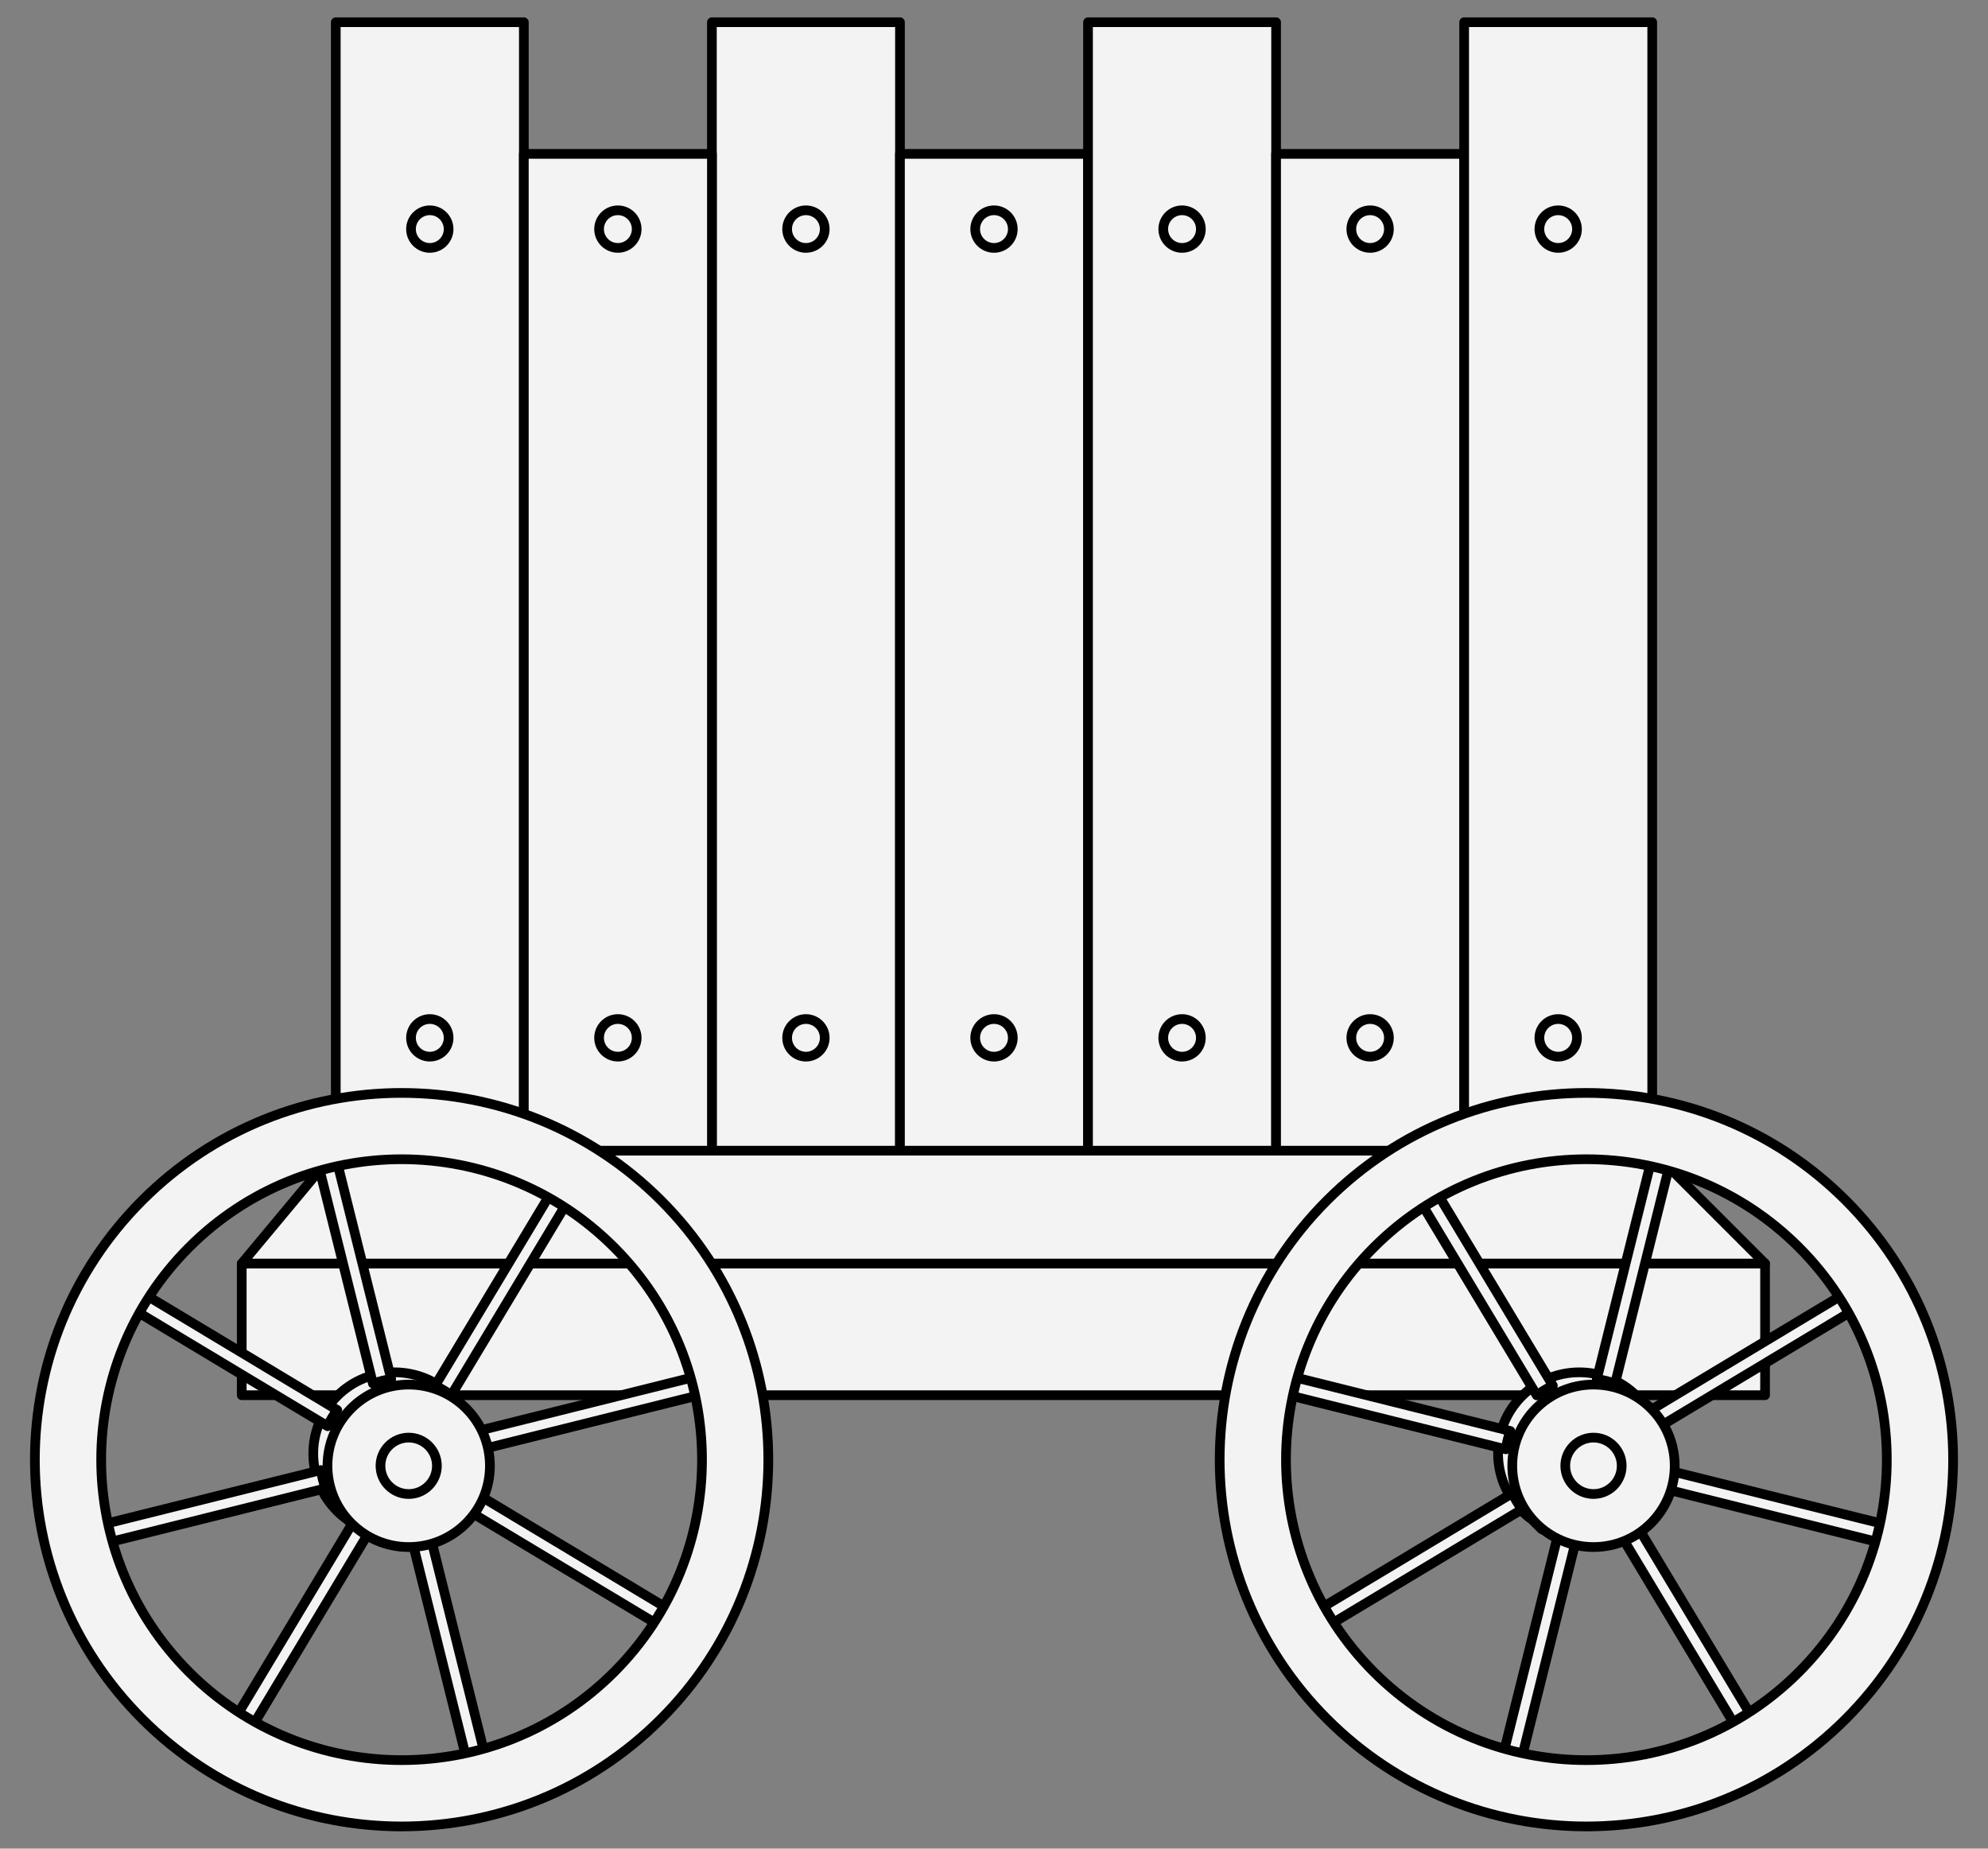 <?xml version="1.0" encoding="UTF-8" standalone="no"?>
<!DOCTYPE svg PUBLIC "-//W3C//DTD SVG 1.1//EN" "http://www.w3.org/Graphics/SVG/1.1/DTD/svg11.dtd">
<svg version="1.1" xmlns="http://www.w3.org/2000/svg" xmlns:xl="http://www.w3.org/1999/xlink" xmlns:dc="http://purl.org/dc/elements/1.1/" viewBox="54 90 256.5 238.5" width="256.5" height="238.5">
  <rect x="54" y="90" width="256.5" height="238.5" fill="#808080" stroke="none"/>
  <defs>
    <clipPath id="artboard_clip_path">
      <path d="M 54 90 L 310.5 90 L 310.5 319.466 L 295.926 328.5 L 54 328.5 Z"/>
    </clipPath>
  </defs>
  <g id="Wagon,_War" stroke="none" fill="none" stroke-dasharray="none" fill-opacity="1" stroke-opacity="1">
    <title>Wagon, War</title>
    <g id="Wagon,_War_Art" clip-path="url(#artboard_clip_path)">
      <title>Art</title>
      <g id="Group_150">
        <g id="Graphic_149">
          <rect x="97.324" y="92.866" width="24.265" height="145.588" fill="#f3f3f3"/>
          <rect x="97.324" y="92.866" width="24.265" height="145.588" stroke="black" stroke-linecap="round" stroke-linejoin="round" stroke-width="1.25"/>
        </g>
        <g id="Graphic_148">
          <rect x="85.191" y="253.013" width="196.544" height="16.985" fill="#f3f3f3"/>
          <rect x="85.191" y="253.013" width="196.544" height="16.985" stroke="black" stroke-linecap="round" stroke-linejoin="round" stroke-width="1.25"/>
        </g>
        <g id="Graphic_147">
          <path d="M 85.191 253.013 L 281.735 253.013 L 267.176 238.454 L 97.324 238.454 Z" fill="#f3f3f3"/>
          <path d="M 85.191 253.013 L 281.735 253.013 L 267.176 238.454 L 97.324 238.454 Z" stroke="black" stroke-linecap="round" stroke-linejoin="round" stroke-width="1.25"/>
        </g>
        <g id="Graphic_145">
          <rect x="145.853" y="92.866" width="24.265" height="145.588" fill="#f3f3f3"/>
          <rect x="145.853" y="92.866" width="24.265" height="145.588" stroke="black" stroke-linecap="round" stroke-linejoin="round" stroke-width="1.25"/>
        </g>
        <g id="Graphic_144">
          <rect x="121.588" y="109.851" width="24.265" height="128.603" fill="#f3f3f3"/>
          <rect x="121.588" y="109.851" width="24.265" height="128.603" stroke="black" stroke-linecap="round" stroke-linejoin="round" stroke-width="1.25"/>
        </g>
        <g id="Graphic_143">
          <rect x="170.118" y="109.851" width="24.265" height="128.603" fill="#f3f3f3"/>
          <rect x="170.118" y="109.851" width="24.265" height="128.603" stroke="black" stroke-linecap="round" stroke-linejoin="round" stroke-width="1.25"/>
        </g>
        <g id="Graphic_142">
          <rect x="194.382" y="92.866" width="24.265" height="145.588" fill="#f3f3f3"/>
          <rect x="194.382" y="92.866" width="24.265" height="145.588" stroke="black" stroke-linecap="round" stroke-linejoin="round" stroke-width="1.25"/>
        </g>
        <g id="Graphic_141">
          <rect x="218.647" y="109.851" width="24.265" height="128.603" fill="#f3f3f3"/>
          <rect x="218.647" y="109.851" width="24.265" height="128.603" stroke="black" stroke-linecap="round" stroke-linejoin="round" stroke-width="1.25"/>
        </g>
        <g id="Graphic_140">
          <rect x="242.912" y="92.866" width="24.265" height="145.588" fill="#f3f3f3"/>
          <rect x="242.912" y="92.866" width="24.265" height="145.588" stroke="black" stroke-linecap="round" stroke-linejoin="round" stroke-width="1.25"/>
        </g>
        <g id="Graphic_139">
          <circle cx="133.721" cy="223.895" r="2.426" fill="#f3f3f3"/>
          <circle cx="133.721" cy="223.895" r="2.426" stroke="black" stroke-linecap="round" stroke-linejoin="round" stroke-width="1.25"/>
        </g>
        <g id="Graphic_138">
          <circle cx="109.456" cy="223.895" r="2.426" fill="#f3f3f3"/>
          <circle cx="109.456" cy="223.895" r="2.426" stroke="black" stroke-linecap="round" stroke-linejoin="round" stroke-width="1.25"/>
        </g>
        <g id="Graphic_137">
          <circle cx="157.985" cy="223.895" r="2.426" fill="#f3f3f3"/>
          <circle cx="157.985" cy="223.895" r="2.426" stroke="black" stroke-linecap="round" stroke-linejoin="round" stroke-width="1.25"/>
        </g>
        <g id="Graphic_136">
          <circle cx="182.25" cy="223.895" r="2.426" fill="#f3f3f3"/>
          <circle cx="182.25" cy="223.895" r="2.426" stroke="black" stroke-linecap="round" stroke-linejoin="round" stroke-width="1.25"/>
        </g>
        <g id="Graphic_135">
          <circle cx="206.515" cy="223.895" r="2.426" fill="#f3f3f3"/>
          <circle cx="206.515" cy="223.895" r="2.426" stroke="black" stroke-linecap="round" stroke-linejoin="round" stroke-width="1.25"/>
        </g>
        <g id="Graphic_134">
          <circle cx="230.779" cy="223.895" r="2.426" fill="#f3f3f3"/>
          <circle cx="230.779" cy="223.895" r="2.426" stroke="black" stroke-linecap="round" stroke-linejoin="round" stroke-width="1.25"/>
        </g>
        <g id="Graphic_133">
          <circle cx="255.044" cy="223.895" r="2.426" fill="#f3f3f3"/>
          <circle cx="255.044" cy="223.895" r="2.426" stroke="black" stroke-linecap="round" stroke-linejoin="round" stroke-width="1.25"/>
        </g>
        <g id="Graphic_132">
          <circle cx="133.721" cy="119.557" r="2.426" fill="#f3f3f3"/>
          <circle cx="133.721" cy="119.557" r="2.426" stroke="black" stroke-linecap="round" stroke-linejoin="round" stroke-width="1.25"/>
        </g>
        <g id="Graphic_131">
          <circle cx="109.456" cy="119.557" r="2.426" fill="#f3f3f3"/>
          <circle cx="109.456" cy="119.557" r="2.426" stroke="black" stroke-linecap="round" stroke-linejoin="round" stroke-width="1.25"/>
        </g>
        <g id="Graphic_130">
          <circle cx="157.985" cy="119.557" r="2.426" fill="#f3f3f3"/>
          <circle cx="157.985" cy="119.557" r="2.426" stroke="black" stroke-linecap="round" stroke-linejoin="round" stroke-width="1.25"/>
        </g>
        <g id="Graphic_129">
          <circle cx="182.25" cy="119.557" r="2.426" fill="#f3f3f3"/>
          <circle cx="182.25" cy="119.557" r="2.426" stroke="black" stroke-linecap="round" stroke-linejoin="round" stroke-width="1.25"/>
        </g>
        <g id="Graphic_128">
          <circle cx="206.515" cy="119.557" r="2.426" fill="#f3f3f3"/>
          <circle cx="206.515" cy="119.557" r="2.426" stroke="black" stroke-linecap="round" stroke-linejoin="round" stroke-width="1.25"/>
        </g>
        <g id="Graphic_127">
          <circle cx="230.779" cy="119.557" r="2.426" fill="#f3f3f3"/>
          <circle cx="230.779" cy="119.557" r="2.426" stroke="black" stroke-linecap="round" stroke-linejoin="round" stroke-width="1.25"/>
        </g>
        <g id="Graphic_126">
          <circle cx="255.044" cy="119.557" r="2.426" fill="#f3f3f3"/>
          <circle cx="255.044" cy="119.557" r="2.426" stroke="black" stroke-linecap="round" stroke-linejoin="round" stroke-width="1.25"/>
        </g>
        <g id="Group_120">
          <g id="Graphic_125">
            <path d="M 98.831 286.072 L 100.065 287.307 L 100.385 286.988 C 104.28 288.847 109.085 288.163 112.311 284.938 C 115.537 281.712 116.221 276.906 114.361 273.011 L 114.681 272.691 L 113.446 271.457 C 113.111 270.986 112.733 270.538 112.311 270.116 C 108.218 266.023 101.583 266.023 97.49 270.116 C 93.397 274.209 93.397 280.845 97.49 284.938 C 97.912 285.359 98.36 285.738 98.831 286.072 Z" fill="#f3f3f3"/>
            <path d="M 98.831 286.072 L 100.065 287.307 L 100.385 286.988 C 104.28 288.847 109.085 288.163 112.311 284.938 C 115.537 281.712 116.221 276.906 114.361 273.011 L 114.681 272.691 L 113.446 271.457 C 113.111 270.986 112.733 270.538 112.311 270.116 C 108.218 266.023 101.583 266.023 97.49 270.116 C 93.397 274.209 93.397 280.845 97.49 284.938 C 97.912 285.359 98.36 285.738 98.831 286.072 Z" stroke="black" stroke-linecap="round" stroke-linejoin="round" stroke-width="1.25"/>
          </g>
          <g id="Graphic_124">
            <path d="M 104.475 267.923 L 97.601 240.354 L 95.247 240.941 L 102.12 268.508 C 102.884 268.221 103.675 268.026 104.475 267.923 Z M 107.158 288.713 L 114.031 316.282 L 116.386 315.695 L 109.512 288.128 C 108.749 288.415 107.958 288.61 107.158 288.713 Z M 95.421 279.659 L 67.852 286.533 L 68.439 288.887 L 96.006 282.014 C 95.719 281.25 95.524 280.46 95.421 279.659 Z M 116.211 276.977 L 143.78 270.103 L 143.193 267.748 L 115.626 274.622 C 115.913 275.386 116.108 276.176 116.211 276.977 Z M 99.414 286.617 L 84.781 310.971 L 86.861 312.221 L 101.493 287.868 C 100.765 287.539 100.067 287.122 99.414 286.617 Z M 112.218 270.019 L 126.852 245.665 L 124.772 244.415 L 110.139 268.768 C 110.868 269.097 111.566 269.514 112.218 270.019 Z M 114.115 284.72 L 138.47 299.353 L 139.719 297.274 L 115.367 282.641 C 115.037 283.369 114.62 284.068 114.115 284.72 Z M 97.517 271.916 L 73.163 257.282 L 71.913 259.362 L 96.266 273.995 C 96.595 273.267 97.012 272.568 97.517 271.916 Z" fill="#f3f3f3"/>
            <path d="M 104.475 267.923 L 97.601 240.354 L 95.247 240.941 L 102.12 268.508 C 102.884 268.221 103.675 268.026 104.475 267.923 Z M 107.158 288.713 L 114.031 316.282 L 116.386 315.695 L 109.512 288.128 C 108.749 288.415 107.958 288.61 107.158 288.713 Z M 95.421 279.659 L 67.852 286.533 L 68.439 288.887 L 96.006 282.014 C 95.719 281.25 95.524 280.46 95.421 279.659 Z M 116.211 276.977 L 143.78 270.103 L 143.193 267.748 L 115.626 274.622 C 115.913 275.386 116.108 276.176 116.211 276.977 Z M 99.414 286.617 L 84.781 310.971 L 86.861 312.221 L 101.493 287.868 C 100.765 287.539 100.067 287.122 99.414 286.617 Z M 112.218 270.019 L 126.852 245.665 L 124.772 244.415 L 110.139 268.768 C 110.868 269.097 111.566 269.514 112.218 270.019 Z M 114.115 284.72 L 138.47 299.353 L 139.719 297.274 L 115.367 282.641 C 115.037 283.369 114.62 284.068 114.115 284.72 Z M 97.517 271.916 L 73.163 257.282 L 71.913 259.362 L 96.266 273.995 C 96.595 273.267 97.012 272.568 97.517 271.916 Z" stroke="black" stroke-linecap="round" stroke-linejoin="round" stroke-width="1.25"/>
          </g>
          <g id="Graphic_123">
            <path d="M 139.274 244.86 C 120.796 226.382 90.837 226.382 72.359 244.86 C 53.88 263.339 53.88 293.297 72.359 311.776 C 90.837 330.254 120.796 330.254 139.274 311.776 C 157.752 293.297 157.752 263.339 139.274 244.86 M 133.224 250.91 C 148.361 266.047 148.361 290.589 133.224 305.726 C 118.087 320.863 93.545 320.863 78.408 305.726 C 63.271 290.589 63.271 266.047 78.408 250.91 C 93.545 235.773 118.087 235.773 133.224 250.91" fill="#f3f3f3"/>
            <path d="M 139.274 244.86 C 120.796 226.382 90.837 226.382 72.359 244.86 C 53.88 263.339 53.88 293.297 72.359 311.776 C 90.837 330.254 120.796 330.254 139.274 311.776 C 157.752 293.297 157.752 263.339 139.274 244.86 M 133.224 250.91 C 148.361 266.047 148.361 290.589 133.224 305.726 C 118.087 320.863 93.545 320.863 78.408 305.726 C 63.271 290.589 63.271 266.047 78.408 250.91 C 93.545 235.773 118.087 235.773 133.224 250.91" stroke="black" stroke-linecap="round" stroke-linejoin="round" stroke-width="1.25"/>
          </g>
          <g id="Graphic_122">
            <circle cx="106.732" cy="279.109" r="10.48" fill="#f3f3f3"/>
            <circle cx="106.732" cy="279.109" r="10.48" stroke="black" stroke-linecap="round" stroke-linejoin="round" stroke-width="1.25"/>
          </g>
          <g id="Graphic_121">
            <circle cx="106.732" cy="279.109" r="3.64" fill="#f3f3f3"/>
            <circle cx="106.732" cy="279.109" r="3.64" stroke="black" stroke-linecap="round" stroke-linejoin="round" stroke-width="1.25"/>
          </g>
        </g>
        <g id="Group_114">
          <g id="Graphic_119">
            <path d="M 251.698 286.072 L 252.933 287.307 L 253.252 286.988 C 257.148 288.847 261.953 288.163 265.179 284.938 C 268.405 281.712 269.088 276.906 267.229 273.011 L 267.549 272.691 L 266.314 271.457 C 265.979 270.986 265.601 270.538 265.179 270.116 C 261.086 266.023 254.45 266.023 250.357 270.116 C 246.264 274.209 246.264 280.845 250.357 284.938 C 250.779 285.359 251.228 285.738 251.698 286.072 Z" fill="#f3f3f3"/>
            <path d="M 251.698 286.072 L 252.933 287.307 L 253.252 286.988 C 257.148 288.847 261.953 288.163 265.179 284.938 C 268.405 281.712 269.088 276.906 267.229 273.011 L 267.549 272.691 L 266.314 271.457 C 265.979 270.986 265.601 270.538 265.179 270.116 C 261.086 266.023 254.45 266.023 250.357 270.116 C 246.264 274.209 246.264 280.845 250.357 284.938 C 250.779 285.359 251.228 285.738 251.698 286.072 Z" stroke="black" stroke-linecap="round" stroke-linejoin="round" stroke-width="1.25"/>
          </g>
          <g id="Graphic_118">
            <path d="M 260.025 267.923 L 266.899 240.354 L 269.253 240.941 L 262.38 268.508 C 261.616 268.221 260.825 268.026 260.025 267.923 Z M 257.342 288.713 L 250.469 316.282 L 248.114 315.695 L 254.988 288.128 C 255.751 288.415 256.542 288.61 257.342 288.713 Z M 269.079 279.659 L 296.648 286.533 L 296.061 288.887 L 268.494 282.014 C 268.781 281.25 268.976 280.46 269.079 279.659 Z M 248.289 276.977 L 220.72 270.103 L 221.307 267.748 L 248.874 274.622 C 248.587 275.386 248.392 276.176 248.289 276.977 Z M 265.086 286.617 L 279.719 310.971 L 277.639 312.221 L 263.007 287.868 C 263.735 287.539 264.433 287.122 265.086 286.617 Z M 252.282 270.019 L 237.648 245.665 L 239.728 244.415 L 254.361 268.768 C 253.632 269.097 252.934 269.514 252.282 270.019 Z M 250.385 284.72 L 226.03 299.353 L 224.781 297.274 L 249.133 282.641 C 249.463 283.369 249.88 284.068 250.385 284.72 Z M 266.983 271.916 L 291.337 257.282 L 292.587 259.362 L 268.234 273.995 C 267.905 273.267 267.488 272.568 266.983 271.916 Z" fill="#f3f3f3"/>
            <path d="M 260.025 267.923 L 266.899 240.354 L 269.253 240.941 L 262.38 268.508 C 261.616 268.221 260.825 268.026 260.025 267.923 Z M 257.342 288.713 L 250.469 316.282 L 248.114 315.695 L 254.988 288.128 C 255.751 288.415 256.542 288.61 257.342 288.713 Z M 269.079 279.659 L 296.648 286.533 L 296.061 288.887 L 268.494 282.014 C 268.781 281.25 268.976 280.46 269.079 279.659 Z M 248.289 276.977 L 220.72 270.103 L 221.307 267.748 L 248.874 274.622 C 248.587 275.386 248.392 276.176 248.289 276.977 Z M 265.086 286.617 L 279.719 310.971 L 277.639 312.221 L 263.007 287.868 C 263.735 287.539 264.433 287.122 265.086 286.617 Z M 252.282 270.019 L 237.648 245.665 L 239.728 244.415 L 254.361 268.768 C 253.632 269.097 252.934 269.514 252.282 270.019 Z M 250.385 284.72 L 226.03 299.353 L 224.781 297.274 L 249.133 282.641 C 249.463 283.369 249.88 284.068 250.385 284.72 Z M 266.983 271.916 L 291.337 257.282 L 292.587 259.362 L 268.234 273.995 C 267.905 273.267 267.488 272.568 266.983 271.916 Z" stroke="black" stroke-linecap="round" stroke-linejoin="round" stroke-width="1.25"/>
          </g>
          <g id="Graphic_117">
            <path d="M 292.141 244.86 C 273.663 226.382 243.704 226.382 225.226 244.86 C 206.748 263.339 206.748 293.297 225.226 311.776 C 243.704 330.254 273.663 330.254 292.141 311.776 C 310.62 293.297 310.62 263.339 292.141 244.86 M 286.092 250.91 C 301.228 266.047 301.228 290.589 286.092 305.726 C 270.955 320.863 246.413 320.863 231.276 305.726 C 216.139 290.589 216.139 266.047 231.276 250.91 C 246.413 235.773 270.955 235.773 286.092 250.91" fill="#f3f3f3"/>
            <path d="M 292.141 244.86 C 273.663 226.382 243.704 226.382 225.226 244.86 C 206.748 263.339 206.748 293.297 225.226 311.776 C 243.704 330.254 273.663 330.254 292.141 311.776 C 310.62 293.297 310.62 263.339 292.141 244.86 M 286.092 250.91 C 301.228 266.047 301.228 290.589 286.092 305.726 C 270.955 320.863 246.413 320.863 231.276 305.726 C 216.139 290.589 216.139 266.047 231.276 250.91 C 246.413 235.773 270.955 235.773 286.092 250.91" stroke="black" stroke-linecap="round" stroke-linejoin="round" stroke-width="1.25"/>
          </g>
          <g id="Graphic_116">
            <circle cx="259.599" cy="279.109" r="10.48" fill="#f3f3f3"/>
            <circle cx="259.599" cy="279.109" r="10.48" stroke="black" stroke-linecap="round" stroke-linejoin="round" stroke-width="1.25"/>
          </g>
          <g id="Graphic_115">
            <circle cx="259.599" cy="279.109" r="3.64" fill="#f3f3f3"/>
            <circle cx="259.599" cy="279.109" r="3.64" stroke="black" stroke-linecap="round" stroke-linejoin="round" stroke-width="1.25"/>
          </g>
        </g>
      </g>
    </g>
  </g>
</svg>
